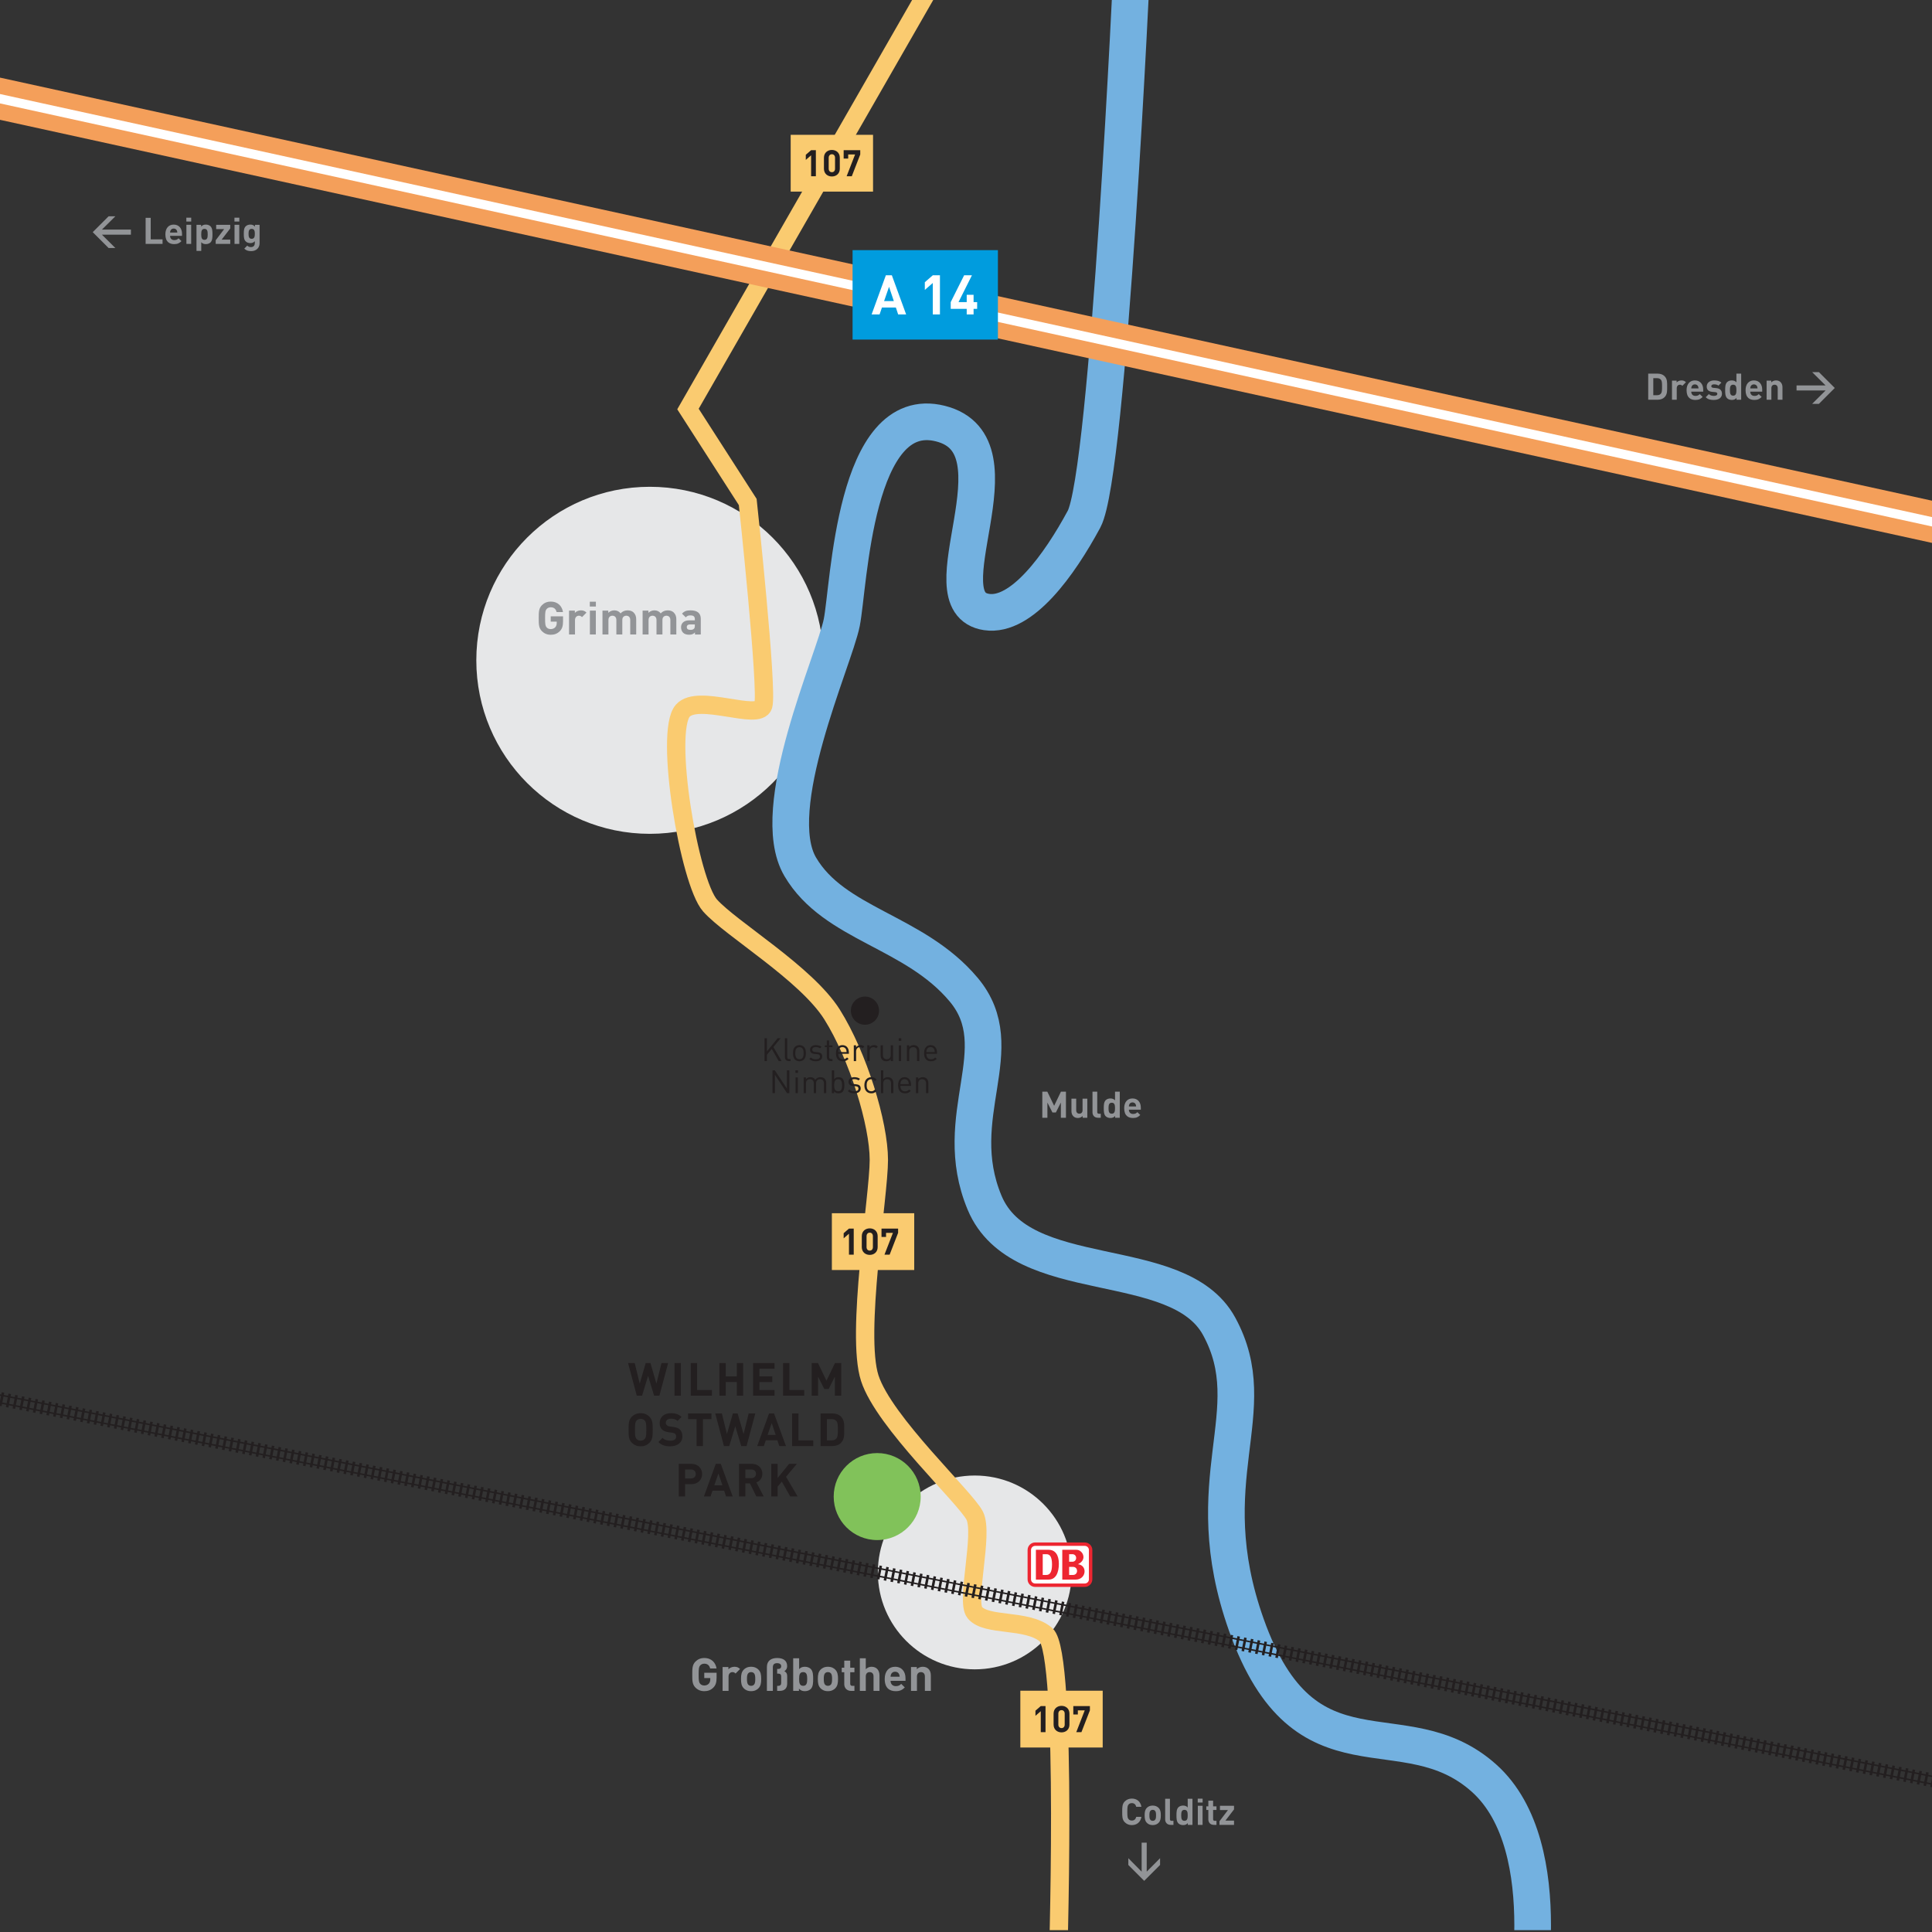 <?xml version="1.0" encoding="utf-8"?>
<!-- Generator: Adobe Illustrator 16.0.0, SVG Export Plug-In . SVG Version: 6.00 Build 0)  -->
<!DOCTYPE svg PUBLIC "-//W3C//DTD SVG 1.1//EN" "http://www.w3.org/Graphics/SVG/1.1/DTD/svg11.dtd">
<svg version="1.1" id="Ebene_1" xmlns="http://www.w3.org/2000/svg" xmlns:xlink="http://www.w3.org/1999/xlink" x="0px" y="0px"
	 width="566.93px" height="566.93px" viewBox="0 0 566.93 566.93" enable-background="new 0 0 566.93 566.93" xml:space="preserve">
<rect x="0" y="0" width="566.93" height="566.93" fill="#333333" stroke="none"/>
<g>
	<defs>
		<rect id="SVGID_1_" y="-0.539" width="566.929" height="566.93"/>
	</defs>
	<clipPath id="SVGID_2_">
		<use xlink:href="#SVGID_1_"  overflow="visible"/>
	</clipPath>
	<path clip-path="url(#SVGID_2_)" fill="#E6E7E8" d="M190.69,244.681c28.121,0,50.918-22.797,50.918-50.918
		c0-28.122-22.797-50.919-50.918-50.919s-50.918,22.797-50.918,50.919C139.772,221.884,162.569,244.681,190.69,244.681"/>
	<path clip-path="url(#SVGID_2_)" fill="#E6E7E8" d="M286.04,489.855c15.705,0,28.437-12.732,28.437-28.438
		c0-15.706-12.731-28.438-28.437-28.438s-28.438,12.731-28.438,28.438C257.603,477.123,270.335,489.855,286.04,489.855"/>
	<path clip-path="url(#SVGID_2_)" fill="none" stroke="#FACB70" stroke-width="5.377" d="M274.961-7.342l-73.08,127.365
		l17.537,27.285c0,0,5.936,55.146,4.562,59.719c-1.373,4.572-19.146-3.572-23.624,1.524c-5.524,6.287,1.905,50.297,8.002,57.155
		c6.097,6.859,28.196,19.883,35.817,32.007s13.717,32.007,13.717,42.676s-6.858,51.059-2.667,64.014
		c4.192,12.957,28.147,35.057,30.814,40.391c2.667,5.335-2.735,25.044,0,28.387c3.429,4.191,15.189,1.74,20.865,6.479
		c6.619,5.524,3.437,100.783,3.437,100.783"/>
	<path clip-path="url(#SVGID_2_)" fill="none" stroke="#73B1E0" stroke-width="10.754" d="M332.221-11.877
		c0,0-6.884,150.794-14.124,164.228c-7.239,13.434-18.29,28.766-28.578,27.241c-18.649-2.762,11.795-48.895-13.557-55.289
		c-25.353-6.394-26.772,47.45-28.959,58.399c-2.187,10.949-22.2,54.587-12.193,71.634s33.498,18.785,47.978,36.072
		c14.479,17.288-4.54,36.956,6.129,62.517c10.67,25.561,56.696,14.094,68.809,36.238c13.717,25.078-7.24,44.678,8.002,87.637
		c17.259,48.648,46.1,23.834,69.729,44.963c22.862,20.443,11.432,71.104,11.432,71.104"/>
	
		<line clip-path="url(#SVGID_2_)" fill="none" stroke="#F49F5A" stroke-width="12.098" x1="-6.08" y1="27.637" x2="568.814" y2="153.527"/>
	
		<line clip-path="url(#SVGID_2_)" fill="none" stroke="#FFFFFF" stroke-width="2.688" x1="-6.08" y1="27.637" x2="568.814" y2="153.527"/>
	<path clip-path="url(#SVGID_2_)" fill="#929497" d="M362.114,535.494v-1.256h-2.517l2.517-3.281v-1.062h-4.13v1.256h2.346
		l-2.484,3.281v1.062H362.114z M356.963,535.494v-1.182h-0.505c-0.334,0-0.484-0.182-0.484-0.504v-2.691h0.989v-1.062h-0.989v-1.656
		h-1.396v1.656h-0.592v1.062h0.592v2.777c0,0.795,0.483,1.6,1.622,1.6H356.963z M352.888,529.893h-1.397v5.602h1.397V529.893z
		 M352.897,527.797h-1.429v1.139h1.429V527.797z M348.522,532.689c0,0.914-0.118,1.613-0.958,1.613
		c-0.839,0-0.947-0.699-0.947-1.613s0.108-1.604,0.947-1.604C348.404,531.086,348.522,531.775,348.522,532.689 M349.92,535.494
		v-7.654h-1.397v2.549c-0.366-0.408-0.796-0.561-1.367-0.561c-0.548,0-1.053,0.195-1.364,0.506c-0.56,0.559-0.569,1.516-0.569,2.355
		c0,0.838,0.01,1.807,0.569,2.365c0.312,0.311,0.826,0.506,1.376,0.506c0.592,0,1.001-0.162,1.388-0.592v0.525H349.92z
		 M344.339,535.494v-1.182h-0.538c-0.355,0-0.495-0.172-0.495-0.504v-5.969h-1.396v6.055c0,0.795,0.482,1.6,1.633,1.6H344.339z
		 M339.231,532.689c0,0.58-0.032,1.076-0.323,1.365c-0.16,0.162-0.376,0.248-0.655,0.248c-0.28,0-0.485-0.086-0.646-0.248
		c-0.29-0.289-0.323-0.785-0.323-1.365c0-0.582,0.033-1.066,0.323-1.357c0.161-0.16,0.366-0.246,0.646-0.246
		c0.279,0,0.495,0.086,0.655,0.246C339.199,531.623,339.231,532.107,339.231,532.689 M340.629,532.689
		c0-1.012-0.129-1.646-0.634-2.172c-0.345-0.367-0.914-0.689-1.742-0.689c-0.829,0-1.389,0.322-1.732,0.689
		c-0.504,0.525-0.633,1.16-0.633,2.172c0,1.021,0.129,1.656,0.633,2.182c0.344,0.365,0.903,0.689,1.732,0.689
		c0.828,0,1.397-0.324,1.742-0.689C340.5,534.346,340.629,533.711,340.629,532.689 M334.939,533.141h-1.516
		c-0.151,0.613-0.538,1.086-1.291,1.086c-0.408,0-0.742-0.15-0.957-0.398c-0.29-0.32-0.376-0.688-0.376-2.162
		c0-1.473,0.086-1.838,0.376-2.162c0.215-0.246,0.549-0.396,0.957-0.396c0.753,0,1.14,0.473,1.291,1.086h1.516
		c-0.269-1.602-1.387-2.418-2.816-2.418c-0.84,0-1.527,0.301-2.065,0.838c-0.772,0.773-0.752,1.73-0.752,3.053
		c0,1.324-0.021,2.281,0.752,3.057c0.538,0.537,1.226,0.838,2.065,0.838C333.542,535.561,334.671,534.742,334.939,533.141"/>
	<path clip-path="url(#SVGID_2_)" fill="#929497" d="M333.387,324.677h-2.129c0.011-0.247,0.043-0.397,0.129-0.603
		c0.15-0.334,0.462-0.582,0.936-0.582s0.784,0.248,0.936,0.582C333.344,324.279,333.376,324.43,333.387,324.677 M334.763,325.633
		v-0.623c0-1.538-0.881-2.678-2.44-2.678c-1.451,0-2.439,1.031-2.439,2.861c0,2.269,1.267,2.871,2.59,2.871
		c1.011,0,1.56-0.312,2.129-0.882l-0.849-0.829c-0.355,0.356-0.656,0.528-1.27,0.528c-0.784,0-1.226-0.528-1.226-1.249H334.763z
		 M327.193,325.193c0,0.914-0.117,1.613-0.957,1.613s-0.946-0.699-0.946-1.613s0.106-1.604,0.946-1.604
		S327.193,324.279,327.193,325.193 M328.591,327.998v-7.654h-1.397v2.548c-0.365-0.407-0.796-0.56-1.365-0.56
		c-0.55,0-1.055,0.195-1.366,0.506c-0.559,0.559-0.569,1.516-0.569,2.355c0,0.838,0.011,1.807,0.569,2.365
		c0.312,0.311,0.828,0.506,1.376,0.506c0.592,0,1.001-0.162,1.389-0.592v0.525H328.591z M323.01,327.998v-1.182h-0.538
		c-0.354,0-0.494-0.172-0.494-0.505v-5.968h-1.396v6.055c0,0.795,0.482,1.6,1.633,1.6H323.01z M319.062,327.998v-5.6h-1.396v3.387
		c0,0.764-0.495,1.021-0.938,1.021c-0.44,0-0.925-0.258-0.925-1.021v-3.387h-1.396v3.579c0,0.614,0.117,1.14,0.569,1.591
		c0.312,0.312,0.763,0.496,1.322,0.496c0.516,0,1.033-0.195,1.399-0.582v0.516H319.062z M312.794,327.998v-7.654h-1.472l-1.99,4.139
		l-2.001-4.139h-1.473v7.654h1.494v-4.461l1.474,2.904h1.012l1.463-2.904v4.461H312.794z"/>
	<path clip-path="url(#SVGID_2_)" fill="#231F20" d="M272.42,320.776v-2.964c0-0.536-0.15-0.969-0.479-1.289
		c-0.282-0.281-0.688-0.432-1.186-0.432c-0.519,0-0.971,0.188-1.3,0.563v-0.507h-0.677v4.628h0.677v-2.851
		c0-0.81,0.451-1.234,1.148-1.234s1.139,0.414,1.139,1.234v2.851H272.42z M266.661,318.133h-2.445
		c0.018-0.377,0.036-0.518,0.141-0.771c0.178-0.424,0.592-0.697,1.082-0.697c0.489,0,0.903,0.273,1.082,0.697
		C266.623,317.615,266.643,317.756,266.661,318.133 M267.338,318.641v-0.311c0-1.374-0.704-2.238-1.899-2.238
		c-1.176,0-1.9,0.873-1.9,2.37c0,1.638,0.8,2.37,2.022,2.37c0.79,0,1.223-0.244,1.693-0.714l-0.461-0.403
		c-0.366,0.366-0.678,0.526-1.214,0.526c-0.885,0-1.363-0.584-1.363-1.601H267.338z M262.145,320.776v-2.974
		c0-1.045-0.619-1.711-1.664-1.711c-0.518,0-0.961,0.178-1.299,0.563v-2.577h-0.678v6.698h0.678v-2.86
		c0-0.8,0.461-1.225,1.156-1.225c0.697,0,1.131,0.414,1.131,1.225v2.86H262.145z M257.215,320.146l-0.462-0.442
		c-0.348,0.386-0.62,0.526-1.062,0.526c-0.452,0-0.828-0.178-1.073-0.526c-0.216-0.301-0.301-0.659-0.301-1.242
		c0-0.584,0.085-0.94,0.301-1.243c0.245-0.348,0.621-0.527,1.073-0.527c0.442,0,0.715,0.133,1.062,0.519l0.462-0.433
		c-0.48-0.518-0.885-0.686-1.524-0.686c-1.167,0-2.05,0.789-2.05,2.37s0.883,2.37,2.05,2.37
		C256.33,320.832,256.734,320.663,257.215,320.146 M252.566,319.422c0-0.865-0.554-1.176-1.364-1.25l-0.743-0.066
		c-0.584-0.047-0.81-0.283-0.81-0.678c0-0.472,0.358-0.764,1.036-0.764c0.479,0,0.903,0.113,1.232,0.367l0.441-0.441
		c-0.413-0.339-1.006-0.498-1.665-0.498c-0.989,0-1.703,0.506-1.703,1.354c0,0.762,0.479,1.166,1.383,1.241l0.763,0.065
		c0.537,0.048,0.771,0.273,0.771,0.679c0,0.545-0.47,0.818-1.232,0.818c-0.574,0-1.073-0.15-1.439-0.537l-0.452,0.452
		c0.508,0.489,1.119,0.667,1.901,0.667C251.806,320.832,252.566,320.316,252.566,319.422 M247.101,318.462
		c0,0.903-0.15,1.769-1.158,1.769c-1.007,0-1.167-0.865-1.167-1.769s0.16-1.771,1.167-1.771
		C246.95,316.691,247.101,317.559,247.101,318.462 M247.776,318.462c0-0.725-0.093-1.497-0.562-1.967
		c-0.245-0.244-0.659-0.403-1.131-0.403c-0.508,0-0.932,0.112-1.308,0.592v-2.605H244.1v6.698h0.676v-0.554
		c0.376,0.487,0.8,0.609,1.308,0.609c0.472,0,0.886-0.158,1.131-0.402C247.684,319.958,247.776,319.188,247.776,318.462
		 M242.451,320.776v-2.964c0-0.536-0.169-0.969-0.498-1.289c-0.281-0.272-0.695-0.432-1.194-0.432c-0.65,0-1.168,0.262-1.525,0.771
		c-0.282-0.509-0.78-0.771-1.42-0.771c-0.519,0-0.98,0.188-1.31,0.563v-0.507h-0.676v4.628h0.676v-2.851
		c0-0.81,0.462-1.234,1.158-1.234c0.697,0,1.14,0.414,1.14,1.234v2.851h0.676v-2.927c0-0.733,0.479-1.158,1.158-1.158
		c0.696,0,1.139,0.414,1.139,1.234v2.851H242.451z M234.123,316.154h-0.676v4.622h0.676V316.154z M234.172,314.078h-0.762v0.762
		h0.762V314.078z M231.631,320.776v-6.698h-0.715v5.354l-3.558-5.354h-0.676v6.698h0.714v-5.373l3.558,5.373H231.631z"/>
	<path clip-path="url(#SVGID_2_)" fill="#231F20" d="M274.288,308.724h-2.447c0.02-0.377,0.038-0.519,0.142-0.772
		c0.179-0.424,0.593-0.697,1.082-0.697s0.903,0.273,1.082,0.697C274.25,308.205,274.27,308.347,274.288,308.724 M274.965,309.23
		v-0.311c0-1.373-0.706-2.238-1.9-2.238c-1.177,0-1.899,0.874-1.899,2.371c0,1.638,0.798,2.37,2.022,2.37
		c0.79,0,1.223-0.244,1.692-0.714l-0.461-0.404c-0.367,0.367-0.677,0.527-1.213,0.527c-0.885,0-1.365-0.584-1.365-1.602H274.965z
		 M269.771,311.367v-2.965c0-0.535-0.15-0.969-0.479-1.289c-0.282-0.281-0.687-0.432-1.186-0.432c-0.519,0-0.97,0.188-1.3,0.564
		v-0.508h-0.676v4.629h0.676v-2.852c0-0.809,0.452-1.232,1.149-1.232c0.696,0,1.139,0.414,1.139,1.232v2.852H269.771z
		 M264.427,306.744h-0.676v4.623h0.676V306.744z M264.474,304.668h-0.761v0.762h0.761V304.668z M262.055,311.367v-4.629h-0.676
		v2.851c0,0.81-0.461,1.233-1.158,1.233c-0.695,0-1.13-0.414-1.13-1.233v-2.851h-0.676v2.955c0,0.535,0.141,0.979,0.47,1.297
		c0.282,0.282,0.696,0.433,1.195,0.433c0.518,0,0.979-0.197,1.309-0.572v0.517H262.055z M257.586,307.113
		c-0.329-0.328-0.668-0.432-1.109-0.432c-0.537,0-1.046,0.234-1.3,0.62v-0.563h-0.676v4.629h0.676v-2.842
		c0-0.705,0.434-1.242,1.111-1.242c0.357,0,0.545,0.084,0.799,0.338L257.586,307.113z M253.625,307.113
		c-0.33-0.328-0.668-0.432-1.111-0.432c-0.535,0-1.044,0.234-1.298,0.62v-0.563h-0.676v4.629h0.676v-2.842
		c0-0.705,0.434-1.242,1.11-1.242c0.357,0,0.546,0.084,0.8,0.338L253.625,307.113z M248.421,308.724h-2.446
		c0.02-0.377,0.038-0.519,0.142-0.772c0.179-0.424,0.593-0.697,1.082-0.697s0.903,0.273,1.082,0.697
		C248.384,308.205,248.403,308.347,248.421,308.724 M249.099,309.23v-0.311c0-1.373-0.705-2.238-1.9-2.238
		c-1.176,0-1.899,0.874-1.899,2.371c0,1.638,0.798,2.37,2.021,2.37c0.791,0,1.224-0.244,1.693-0.714l-0.461-0.404
		c-0.366,0.367-0.677,0.527-1.214,0.527c-0.884,0-1.364-0.584-1.364-1.602H249.099z M244.281,311.367v-0.582h-0.357
		c-0.433,0-0.631-0.254-0.631-0.679v-2.823h0.988v-0.517h-0.988v-1.448h-0.676v1.448h-0.583v0.517h0.583v2.842
		c0,0.688,0.394,1.242,1.184,1.242H244.281z M241.271,310.013c0-0.866-0.555-1.177-1.363-1.251l-0.744-0.066
		c-0.584-0.047-0.81-0.283-0.81-0.678c0-0.471,0.357-0.764,1.035-0.764c0.48,0,0.904,0.113,1.233,0.367l0.442-0.441
		c-0.414-0.338-1.008-0.498-1.666-0.498c-0.988,0-1.702,0.507-1.702,1.355c0,0.762,0.479,1.166,1.382,1.24l0.763,0.066
		c0.537,0.047,0.772,0.273,0.772,0.678c0,0.547-0.471,0.819-1.233,0.819c-0.575,0-1.074-0.15-1.439-0.537l-0.451,0.452
		c0.507,0.488,1.119,0.667,1.899,0.667C240.509,311.423,241.271,310.906,241.271,310.013 M235.805,309.053
		c0,0.518-0.028,1.092-0.366,1.432c-0.218,0.215-0.519,0.338-0.849,0.338c-0.329,0-0.621-0.123-0.838-0.338
		c-0.339-0.34-0.376-0.914-0.376-1.432s0.037-1.092,0.376-1.432c0.217-0.215,0.509-0.338,0.838-0.338
		c0.33,0,0.631,0.123,0.849,0.338C235.776,307.961,235.805,308.535,235.805,309.053 M236.481,309.053
		c0-0.717-0.095-1.365-0.564-1.846c-0.319-0.318-0.762-0.525-1.327-0.525c-0.564,0-1.007,0.207-1.327,0.525
		c-0.47,0.48-0.562,1.129-0.562,1.846c0,0.715,0.093,1.365,0.562,1.845c0.32,0.319,0.763,0.525,1.327,0.525
		c0.565,0,1.008-0.206,1.327-0.525C236.387,310.418,236.481,309.768,236.481,309.053 M231.983,311.367v-0.582h-0.367
		c-0.47,0-0.621-0.227-0.621-0.679v-5.438h-0.676v5.467c0,0.706,0.366,1.232,1.175,1.232H231.983z M229.358,311.367l-2.409-4.111
		l2.107-2.588h-0.875l-3.124,3.849v-3.849h-0.714v6.699h0.714v-1.873l1.411-1.693l2.042,3.566H229.358z"/>
	<path clip-path="url(#SVGID_2_)" fill="#929497" d="M203.894,183.605c0,0.431-0.066,0.714-0.256,0.889
		c-0.309,0.296-0.618,0.336-1.103,0.336c-0.687,0-1.009-0.323-1.009-0.807c0-0.498,0.35-0.794,0.981-0.794h1.386V183.605z
		 M205.64,186.187v-4.61c0-1.64-1.021-2.472-2.984-2.472c-1.17,0-1.841,0.214-2.525,0.966l1.115,1.089
		c0.361-0.417,0.672-0.578,1.344-0.578c0.928,0,1.305,0.336,1.305,1.103v0.35h-1.655c-1.626,0-2.391,0.913-2.391,2.029
		c0,0.619,0.201,1.183,0.577,1.573c0.417,0.416,0.994,0.617,1.788,0.617c0.807,0,1.251-0.201,1.721-0.671v0.604H205.64z
		 M198.462,186.187v-4.476c0-0.766-0.202-1.425-0.767-1.989c-0.389-0.389-1.02-0.617-1.72-0.617c-0.874,0-1.506,0.268-2.097,0.886
		c-0.444-0.604-1.075-0.886-1.855-0.886c-0.645,0-1.291,0.255-1.748,0.725v-0.646h-1.706v7.002h1.746v-4.234
		c0-0.955,0.619-1.277,1.17-1.277c0.553,0,1.157,0.322,1.157,1.277v4.234h1.746v-4.274c0-0.915,0.632-1.237,1.17-1.237
		c0.552,0,1.157,0.322,1.157,1.277v4.234H198.462z M186.687,186.187v-4.476c0-0.766-0.202-1.425-0.766-1.989
		c-0.39-0.389-1.021-0.617-1.72-0.617c-0.874,0-1.508,0.268-2.099,0.886c-0.442-0.604-1.074-0.886-1.854-0.886
		c-0.646,0-1.291,0.255-1.749,0.725v-0.646h-1.705v7.002h1.746v-4.234c0-0.955,0.619-1.277,1.17-1.277
		c0.552,0,1.157,0.322,1.157,1.277v4.234h1.745v-4.274c0-0.915,0.633-1.237,1.17-1.237c0.553,0,1.157,0.322,1.157,1.277v4.234
		H186.687z M174.844,179.183h-1.746v7.003h1.746V179.183z M174.857,176.563h-1.786v1.423h1.786V176.563z M172.102,179.762
		c-0.483-0.484-0.968-0.658-1.653-0.658c-0.753,0-1.425,0.349-1.761,0.752v-0.672h-1.705v7.002h1.745v-4.221
		c0-0.887,0.592-1.29,1.129-1.29c0.431,0,0.659,0.148,0.928,0.416L172.102,179.762z M165.22,182.261v-1.396h-3.615v1.557h1.762
		v0.363c0,0.498-0.121,0.929-0.431,1.278c-0.309,0.337-0.766,0.538-1.331,0.538c-0.511,0-0.928-0.188-1.197-0.497
		c-0.363-0.404-0.457-0.861-0.457-2.702c0-1.842,0.094-2.286,0.457-2.69c0.269-0.309,0.686-0.511,1.197-0.511
		c0.955,0,1.506,0.498,1.721,1.399h1.881c-0.256-1.614-1.384-3.064-3.602-3.064c-1.076,0-1.909,0.376-2.581,1.048
		c-0.967,0.967-0.94,2.164-0.94,3.818c0,1.652-0.027,2.85,0.94,3.817c0.672,0.672,1.532,1.048,2.581,1.048
		c1.022,0,1.936-0.296,2.702-1.088C164.978,184.48,165.22,183.646,165.22,182.261"/>
	<path clip-path="url(#SVGID_2_)" fill="#929497" d="M273.146,496.18v-4.477c0-0.766-0.148-1.425-0.712-1.988
		c-0.39-0.39-0.953-0.617-1.653-0.617c-0.645,0-1.291,0.24-1.748,0.725v-0.645h-1.706v7.002h1.746v-4.234
		c0-0.955,0.619-1.277,1.17-1.277c0.552,0,1.157,0.322,1.157,1.277v4.234H273.146z M263.992,492.027h-2.662
		c0.015-0.311,0.055-0.498,0.162-0.754c0.188-0.418,0.578-0.727,1.169-0.727c0.592,0,0.981,0.309,1.17,0.727
		C263.938,491.529,263.979,491.717,263.992,492.027 M265.712,493.223v-0.779c0-1.924-1.102-3.346-3.051-3.346
		c-1.813,0-3.05,1.289-3.05,3.574c0,2.836,1.585,3.588,3.238,3.588c1.264,0,1.949-0.39,2.662-1.101l-1.062-1.036
		c-0.443,0.443-0.82,0.66-1.586,0.66c-0.981,0-1.533-0.66-1.533-1.561H265.712z M258.078,496.18v-4.531
		c0-1.477-0.806-2.551-2.338-2.551c-0.619,0-1.211,0.24-1.682,0.725v-3.212h-1.745v9.569h1.745v-4.274
		c0-0.915,0.579-1.237,1.13-1.237c0.552,0,1.144,0.309,1.144,1.237v4.274H258.078z M250.726,496.18v-1.478h-0.632
		c-0.417,0-0.605-0.229-0.605-0.632v-3.362h1.237v-1.329h-1.237v-2.07h-1.746v2.07h-0.739v1.329h0.739v3.47
		c0,0.994,0.605,2.002,2.029,2.002H250.726z M244.167,492.672c0,0.727-0.041,1.344-0.403,1.707c-0.201,0.202-0.471,0.311-0.82,0.311
		s-0.606-0.108-0.807-0.311c-0.363-0.363-0.404-0.98-0.404-1.707s0.041-1.332,0.404-1.695c0.2-0.201,0.457-0.309,0.807-0.309
		s0.619,0.107,0.82,0.309C244.126,491.34,244.167,491.945,244.167,492.672 M245.913,492.672c0-1.265-0.162-2.058-0.793-2.716
		c-0.429-0.457-1.141-0.858-2.177-0.858s-1.735,0.401-2.164,0.858c-0.631,0.658-0.793,1.451-0.793,2.716
		c0,1.277,0.162,2.07,0.793,2.729c0.429,0.457,1.128,0.859,2.164,0.859s1.748-0.402,2.177-0.859
		C245.751,494.742,245.913,493.949,245.913,492.672 M236.868,492.672c0,1.143-0.135,2.018-1.184,2.018s-1.185-0.875-1.185-2.018
		c0-1.144,0.136-2.004,1.185-2.004S236.868,491.528,236.868,492.672 M238.614,492.672c0-1.05-0.014-2.246-0.712-2.943
		c-0.39-0.391-1.021-0.631-1.707-0.631c-0.713,0-1.237,0.188-1.695,0.697v-3.185h-1.744v9.569h1.691v-0.658
		c0.484,0.537,1.008,0.738,1.748,0.738c0.687,0,1.317-0.242,1.707-0.632C238.601,494.93,238.614,493.721,238.614,492.672
		 M230.992,494.016v-2.151c0-0.847-0.336-1.209-0.833-1.464c0.417-0.256,0.82-0.699,0.82-1.52c0-1.627-1.222-2.352-2.916-2.352
		c-1.735,0-3.024,0.779-3.024,2.648v7.002h1.746v-6.869c0-0.793,0.31-1.265,1.251-1.265c0.417,0,0.74,0.095,0.941,0.283
		c0.162,0.147,0.256,0.362,0.256,0.606c0,0.564-0.377,0.807-0.807,0.807h-0.377v1.369h0.377c0.255,0,0.471,0.08,0.604,0.215
		c0.135,0.135,0.202,0.322,0.202,0.605v1.937c0,0.283-0.081,0.498-0.229,0.632c-0.147,0.135-0.336,0.202-0.604,0.202h-0.35v1.478
		h0.699c0.779,0,1.316-0.188,1.692-0.564C230.818,495.252,230.992,494.702,230.992,494.016 M221.625,492.672
		c0,0.727-0.041,1.344-0.403,1.707c-0.202,0.202-0.472,0.311-0.82,0.311c-0.35,0-0.606-0.108-0.807-0.311
		c-0.364-0.363-0.404-0.98-0.404-1.707s0.04-1.332,0.404-1.695c0.2-0.201,0.457-0.309,0.807-0.309c0.349,0,0.618,0.107,0.82,0.309
		C221.584,491.34,221.625,491.945,221.625,492.672 M223.37,492.672c0-1.265-0.161-2.058-0.792-2.716
		c-0.43-0.457-1.142-0.858-2.177-0.858c-1.036,0-1.735,0.401-2.165,0.858c-0.631,0.658-0.792,1.451-0.792,2.716
		c0,1.277,0.161,2.07,0.792,2.729c0.43,0.457,1.129,0.859,2.165,0.859c1.035,0,1.747-0.402,2.177-0.859
		C223.209,494.742,223.37,493.949,223.37,492.672 M217.16,489.756c-0.483-0.484-0.968-0.658-1.652-0.658
		c-0.754,0-1.426,0.349-1.762,0.752v-0.672h-1.705v7.002h1.745v-4.221c0-0.888,0.592-1.291,1.129-1.291
		c0.432,0,0.659,0.148,0.929,0.416L217.16,489.756z M210.278,492.254v-1.396h-3.615v1.558h1.763v0.363
		c0,0.498-0.121,0.929-0.432,1.278c-0.309,0.336-0.766,0.537-1.331,0.537c-0.511,0-0.928-0.188-1.196-0.496
		c-0.363-0.404-0.457-0.861-0.457-2.703s0.094-2.285,0.457-2.689c0.269-0.309,0.686-0.511,1.196-0.511
		c0.955,0,1.506,0.497,1.722,1.399h1.881c-0.256-1.615-1.384-3.064-3.603-3.064c-1.076,0-1.909,0.376-2.581,1.048
		c-0.967,0.967-0.939,2.164-0.939,3.817c0,1.652-0.027,2.851,0.939,3.817c0.672,0.673,1.532,1.048,2.581,1.048
		c1.022,0,1.937-0.295,2.702-1.088C210.036,494.473,210.278,493.639,210.278,492.254"/>
	<path clip-path="url(#SVGID_2_)" fill="#231F20" d="M234.059,439.119l-3.399-5.766l3.172-3.804h-2.272l-3.374,4.166v-4.166h-1.867
		v9.569h1.867v-2.877l1.237-1.479l2.46,4.355H234.059z M221.842,432.479c0,0.74-0.538,1.266-1.358,1.266h-1.762v-2.529h1.762
		C221.304,431.215,221.842,431.738,221.842,432.479 M224.099,439.119l-2.136-4.127c0.927-0.336,1.746-1.168,1.746-2.514
		c0-1.6-1.155-2.929-3.104-2.929h-3.75v9.569h1.867v-3.818h1.345l1.869,3.818H224.099z M211.989,435.854h-2.381l1.21-3.481
		L211.989,435.854z M215,439.119l-3.495-9.569h-1.465l-3.482,9.569h1.949l0.578-1.694h3.4l0.565,1.694H215z M204.166,432.533
		c0,0.779-0.538,1.305-1.385,1.305h-1.748v-2.623h1.748C203.628,431.215,204.166,431.753,204.166,432.533 M206.033,432.533
		c0-1.627-1.183-2.983-3.158-2.983h-3.709v9.569h1.867v-3.604h1.842C204.851,435.516,206.033,434.16,206.033,432.533"/>
	<path clip-path="url(#SVGID_2_)" fill="#231F20" d="M245.864,419.508c0,1.452-0.055,2.139-0.404,2.568
		c-0.323,0.39-0.753,0.591-1.399,0.591h-1.411v-6.238h1.411c0.646,0,1.076,0.201,1.399,0.591
		C245.81,417.449,245.864,418.055,245.864,419.508 M247.73,419.508c0-1.439,0.107-2.757-0.967-3.831
		c-0.632-0.632-1.531-0.914-2.527-0.914h-3.453v9.57h3.453c0.996,0,1.896-0.282,2.527-0.914
		C247.838,422.345,247.73,420.945,247.73,419.508 M238.643,424.333v-1.666h-4.341v-7.904h-1.867v9.57H238.643z M227.622,421.068
		h-2.38l1.21-3.483L227.622,421.068z M230.633,424.333l-3.495-9.57h-1.465l-3.481,9.57h1.948l0.578-1.694h3.401l0.564,1.694H230.633
		z M221.64,414.763h-1.948l-1.493,6.035l-1.747-6.035h-1.398l-1.747,6.035l-1.479-6.035h-1.949l2.554,9.57h1.56l1.761-5.808
		l1.761,5.808h1.56L221.64,414.763z M208.775,416.429v-1.666h-6.868v1.666h2.501v7.904h1.866v-7.904H208.775z M200.239,421.511
		c0-0.847-0.229-1.546-0.739-2.03c-0.403-0.377-0.953-0.619-1.827-0.74l-1.13-0.16c-0.39-0.055-0.7-0.202-0.888-0.377
		c-0.202-0.188-0.282-0.443-0.282-0.686c0-0.658,0.484-1.21,1.479-1.21c0.633,0,1.358,0.08,1.964,0.658l1.182-1.169
		c-0.819-0.792-1.773-1.114-3.091-1.114c-2.071,0-3.333,1.195-3.333,2.902c0,0.808,0.228,1.425,0.685,1.882
		c0.43,0.417,1.034,0.673,1.854,0.794l1.156,0.161c0.444,0.066,0.659,0.161,0.848,0.336c0.202,0.188,0.296,0.471,0.296,0.807
		c0,0.767-0.592,1.184-1.694,1.184c-0.888,0-1.708-0.202-2.312-0.807l-1.209,1.209c0.939,0.953,2.041,1.262,3.494,1.262
		C198.694,424.412,200.239,423.365,200.239,421.511 M189.661,419.548c0,1.842-0.107,2.286-0.47,2.688
		c-0.27,0.31-0.687,0.512-1.197,0.512c-0.512,0-0.942-0.202-1.211-0.512c-0.363-0.402-0.457-0.847-0.457-2.688
		s0.094-2.286,0.457-2.688c0.269-0.31,0.699-0.512,1.211-0.512c0.511,0,0.928,0.202,1.197,0.512
		C189.554,417.262,189.661,417.706,189.661,419.548 M191.528,419.548c0-1.653,0.013-2.851-0.954-3.817
		c-0.671-0.672-1.491-1.048-2.58-1.048c-1.09,0-1.923,0.376-2.595,1.048c-0.968,0.967-0.94,2.164-0.94,3.817
		s-0.027,2.851,0.94,3.817c0.672,0.672,1.505,1.047,2.595,1.047c1.089,0,1.909-0.375,2.58-1.047
		C191.541,422.398,191.528,421.201,191.528,419.548"/>
</g>
<path fill="#231F20" d="M246.855,409.546v-9.569h-1.839l-2.488,5.174l-2.501-5.174h-1.84v9.569h1.867v-5.578l1.842,3.63h1.265
	l1.828-3.63v5.578H246.855z M235.995,409.546v-1.665h-4.343v-7.904h-1.865v9.569H235.995z M227.285,409.546v-1.665h-4.437v-2.326
	h3.777v-1.666h-3.777v-2.246h4.437v-1.666h-6.304v9.569H227.285z M218.077,409.546v-9.569h-1.867v3.912h-3.241v-3.912h-1.867v9.569
	h1.867v-4.006h3.241v4.006H218.077z M208.91,409.546v-1.665h-4.343v-7.904h-1.866v9.569H208.91z M199.796,399.977h-1.867v9.569
	h1.867V399.977z M196.06,399.977h-1.949l-1.491,6.035l-1.748-6.035h-1.398l-1.747,6.035l-1.479-6.035h-1.949l2.554,9.569h1.56
	l1.761-5.806l1.761,5.806h1.561L196.06,399.977z"/>
<g>
	<defs>
		<rect id="SVGID_3_" y="-0.539" width="566.929" height="566.93"/>
	</defs>
	<clipPath id="SVGID_4_">
		<use xlink:href="#SVGID_3_"  overflow="visible"/>
	</clipPath>
	<path clip-path="url(#SVGID_4_)" fill="none" stroke="#231F20" stroke-width="0.754" d="M569.551,520.854l-0.78,3.957
		 M567.569,520.461l-0.78,3.957 M565.588,520.07l-0.781,3.957 M563.607,519.68l-0.781,3.955 M561.625,519.289l-0.78,3.955
		 M559.645,518.898l-0.781,3.955 M557.663,518.506l-0.781,3.957 M555.681,518.115l-0.78,3.957 M553.7,517.725l-0.781,3.957
		 M551.718,517.334l-0.78,3.955 M549.737,516.943l-0.781,3.955 M547.755,516.551l-0.78,3.957 M545.774,516.16l-0.781,3.957
		 M543.793,515.77l-0.781,3.957 M541.812,515.377l-0.781,3.957 M539.83,514.986l-0.781,3.957 M537.848,514.596l-0.779,3.957
		 M535.867,514.205l-0.781,3.957 M533.886,513.814l-0.78,3.955 M531.904,513.422l-0.781,3.957 M529.923,513.031l-0.78,3.957
		 M527.941,512.641l-0.781,3.957 M525.96,512.25l-0.781,3.955 M523.979,511.859l-0.781,3.955 M521.997,511.467l-0.781,3.957
		 M520.016,511.076l-0.78,3.957 M518.034,510.686l-0.781,3.957 M516.053,510.295l-0.78,3.955 M514.071,509.902l-0.78,3.957
		 M512.09,509.512l-0.781,3.957 M510.109,509.121l-0.781,3.957 M508.127,508.729l-0.781,3.958 M506.146,508.339l-0.781,3.956
		 M504.164,507.947l-0.78,3.957 M502.184,507.557l-0.781,3.957 M500.202,507.166l-0.781,3.955 M498.22,506.775l-0.78,3.955
		 M496.239,506.384l-0.781,3.956 M494.257,505.992l-0.78,3.957 M492.276,505.602l-0.781,3.956 M490.294,505.211l-0.78,3.955
		 M488.313,504.82l-0.781,3.955 M486.332,504.429l-0.781,3.956 M484.35,504.037l-0.78,3.957 M482.369,503.646l-0.781,3.957
		 M480.387,503.255l-0.779,3.957 M478.406,502.863l-0.781,3.957 M476.425,502.473l-0.78,3.957 M474.443,502.082l-0.781,3.955
		 M472.462,501.691l-0.781,3.955 M470.48,501.3l-0.78,3.956 M468.499,500.908l-0.781,3.957 M466.519,500.518l-0.781,3.956
		 M464.536,500.127l-0.781,3.955 M462.555,499.736l-0.78,3.955 M460.573,499.345l-0.781,3.956 M458.592,498.953l-0.78,3.957
		 M456.61,498.562l-0.78,3.956 M454.629,498.171l-0.781,3.957 M452.648,497.779l-0.781,3.957 M450.666,497.389l-0.781,3.957
		 M448.686,496.998l-0.781,3.957 M446.703,496.607l-0.78,3.957 M444.722,496.216l-0.78,3.956 M442.741,495.824l-0.781,3.957
		 M440.759,495.434l-0.78,3.956 M438.778,495.043l-0.781,3.955 M436.796,494.652l-0.78,3.955 M434.815,494.261l-0.781,3.956
		 M432.834,493.869l-0.781,3.957 M430.853,493.479l-0.781,3.956 M428.871,493.088l-0.781,3.956 M426.889,492.697l-0.78,3.955
		 M424.908,492.305l-0.781,3.957 M422.926,491.914l-0.779,3.957 M420.945,491.523l-0.781,3.956 M418.964,491.132l-0.78,3.957
		 M416.982,490.74l-0.781,3.957 M415.001,490.35l-0.781,3.956 M413.02,489.959l-0.78,3.955 M411.038,489.568l-0.781,3.955
		 M409.057,489.177l-0.78,3.956 M407.075,488.785l-0.781,3.957 M405.094,488.395l-0.78,3.956 M403.112,488.004l-0.78,3.956
		 M401.131,487.613l-0.781,3.955 M399.15,487.222l-0.781,3.956 M397.168,486.83l-0.781,3.957 M395.188,486.439l-0.781,3.956
		 M393.205,486.048l-0.781,3.957 M391.224,485.656l-0.78,3.957 M389.242,485.266l-0.78,3.957 M387.261,484.875l-0.78,3.957
		 M385.28,484.484l-0.781,3.955 M383.298,484.093l-0.78,3.956 M381.317,483.701l-0.781,3.957 M379.335,483.311l-0.78,3.956
		 M377.354,482.92l-0.781,3.955 M375.373,482.529l-0.781,3.955 M373.391,482.138l-0.78,3.956 M371.41,481.746l-0.781,3.957
		 M369.428,481.355l-0.779,3.956 M367.447,480.965l-0.781,3.956 M365.466,480.572l-0.78,3.957 M363.484,480.182l-0.781,3.957
		 M361.503,479.791l-0.781,3.957 M359.521,479.4l-0.781,3.957 M357.54,479.009l-0.781,3.957 M355.559,478.617l-0.78,3.957
		 M353.577,478.227l-0.781,3.956 M351.596,477.836l-0.78,3.955 M349.614,477.445l-0.781,3.955 M347.633,477.054l-0.78,3.956
		 M345.651,476.662l-0.78,3.957 M343.67,476.271l-0.781,3.956 M341.689,475.881l-0.781,3.956 M339.707,475.49l-0.781,3.955
		 M337.727,475.099l-0.781,3.956 M335.744,474.707l-0.78,3.957 M333.763,474.316l-0.78,3.957 M331.782,473.925l-0.781,3.957
		 M329.8,473.533l-0.78,3.957 M327.819,473.143l-0.781,3.956 M325.837,472.752l-0.781,3.955 M323.856,472.361l-0.781,3.955
		 M321.875,471.97l-0.781,3.956 M319.894,471.578l-0.781,3.957 M317.912,471.188l-0.781,3.956 M315.93,470.797l-0.78,3.956
		 M313.949,470.406l-0.781,3.955 M311.967,470.015l-0.779,3.956 M309.986,469.623l-0.781,3.957 M308.005,469.232l-0.781,3.957
		 M306.023,468.841l-0.781,3.957 M304.042,468.449l-0.781,3.957 M302.061,468.059l-0.78,3.957 M300.079,467.668l-0.781,3.957
		 M298.098,467.277l-0.78,3.955 M296.116,466.886l-0.781,3.956 M294.135,466.494l-0.78,3.957 M292.153,466.104l-0.781,3.956
		 M290.172,465.713l-0.781,3.956 M288.19,465.322l-0.78,3.955 M286.209,464.931l-0.781,3.956 M284.229,464.539l-0.781,3.957
		 M282.246,464.148l-0.781,3.957 M280.265,463.758l-0.78,3.956 M278.283,463.367l-0.78,3.955 M276.302,462.975l-0.78,3.957
		 M274.321,462.584l-0.781,3.957 M272.339,462.193l-0.78,3.957 M270.358,461.802l-0.781,3.957 M268.376,461.41l-0.78,3.957
		 M266.396,461.02l-0.781,3.956 M264.414,460.629l-0.781,3.956 M262.432,460.238l-0.78,3.955 M260.451,459.847l-0.781,3.956
		 M258.469,459.455l-0.78,3.957 M256.488,459.064l-0.781,3.956 M254.506,458.674l-0.779,3.956 M252.525,458.283l-0.781,3.955
		 M250.544,457.892l-0.781,3.956 M248.562,457.5l-0.781,3.957 M246.581,457.109l-0.781,3.957 M244.599,456.718l-0.779,3.957
		 M242.618,456.326l-0.781,3.957 M240.637,455.936l-0.78,3.957 M238.655,455.545l-0.781,3.955 M236.674,455.154l-0.78,3.955
		 M234.692,454.763l-0.78,3.956 M232.711,454.371l-0.781,3.957 M230.73,453.98l-0.781,3.956 M228.748,453.59l-0.781,3.956
		 M226.768,453.199l-0.781,3.955 M224.785,452.808l-0.781,3.956 M222.804,452.416l-0.78,3.957 M220.823,452.025l-0.781,3.957
		 M218.841,451.635l-0.78,3.956 M216.86,451.242l-0.781,3.957 M214.878,450.852l-0.781,3.957 M212.897,450.461l-0.781,3.957
		 M210.915,450.07l-0.78,3.957 M208.935,449.679l-0.781,3.956 M206.953,449.287l-0.781,3.957 M204.971,448.896l-0.78,3.956
		 M202.99,448.506l-0.781,3.956 M201.008,448.115l-0.779,3.955 M199.027,447.724l-0.781,3.956 M197.046,447.332l-0.781,3.957
		 M195.064,446.941l-0.781,3.957 M193.083,446.551l-0.781,3.956 M191.102,446.16l-0.781,3.955 M189.12,445.769l-0.781,3.956
		 M187.139,445.377l-0.78,3.957 M185.157,444.986l-0.781,3.957 M183.176,444.595l-0.78,3.957 M181.194,444.203l-0.781,3.957
		 M179.213,443.812l-0.781,3.956 M177.231,443.422l-0.78,3.956 M175.25,443.031l-0.781,3.955 M173.27,442.64l-0.781,3.956
		 M171.287,442.248l-0.781,3.957 M169.306,441.857l-0.781,3.957 M167.324,441.467l-0.78,3.956 M165.343,441.076l-0.781,3.955
		 M163.362,440.685l-0.781,3.956 M161.38,440.294l-0.781,3.956 M159.399,439.902l-0.781,3.957 M157.417,439.511l-0.78,3.957
		 M155.436,439.119l-0.781,3.957 M153.455,438.729l-0.781,3.957 M151.473,438.338l-0.781,3.957 M149.492,437.947l-0.781,3.955
		 M147.51,437.556l-0.781,3.956 M145.529,437.164l-0.781,3.957 M143.547,436.773l-0.78,3.957 M141.566,436.383l-0.781,3.956
		 M139.585,435.992l-0.781,3.955 M137.603,435.601l-0.781,3.956 M135.622,435.21l-0.781,3.956 M133.64,434.818l-0.78,3.957
		 M131.659,434.428l-0.781,3.956 M129.678,434.035l-0.781,3.957 M127.696,433.645l-0.781,3.957 M125.715,433.254l-0.781,3.957
		 M123.733,432.863l-0.781,3.957 M121.752,432.472l-0.781,3.957 M119.771,432.08l-0.781,3.957 M117.789,431.689l-0.781,3.956
		 M115.808,431.299l-0.781,3.956 M113.826,430.908l-0.781,3.955 M111.845,430.517l-0.781,3.956 M109.863,430.125l-0.78,3.957
		 M107.882,429.734l-0.781,3.957 M105.901,429.344l-0.781,3.956 M103.919,428.953l-0.781,3.955 M101.938,428.562l-0.781,3.956
		 M99.956,428.17l-0.78,3.957 M97.975,427.779l-0.781,3.957 M95.994,427.388l-0.781,3.957 M94.012,426.996l-0.781,3.957
		 M92.031,426.605l-0.781,3.957 M90.049,426.215l-0.78,3.956 M88.068,425.824l-0.781,3.955 M86.087,425.433l-0.781,3.956
		 M84.105,425.041l-0.781,3.957 M82.124,424.65l-0.781,3.957 M80.142,424.26l-0.781,3.956 M78.161,423.869l-0.781,3.955
		 M76.179,423.478l-0.78,3.956 M74.198,423.087l-0.781,3.956 M72.217,422.695l-0.781,3.957 M70.235,422.304l-0.781,3.957
		 M68.254,421.912l-0.781,3.957 M66.272,421.521l-0.78,3.957 M64.291,421.131l-0.781,3.957 M62.31,420.74l-0.781,3.957
		 M60.328,420.349l-0.781,3.956 M58.347,419.957l-0.781,3.957 M56.365,419.566l-0.781,3.957 M54.384,419.176l-0.781,3.956
		 M52.403,418.785l-0.781,3.955 M50.421,418.394l-0.781,3.956 M48.44,418.003l-0.781,3.956 M46.458,417.611l-0.781,3.957
		 M44.477,417.221l-0.781,3.956 M42.495,416.83l-0.78,3.955 M40.514,416.438l-0.781,3.957 M38.533,416.047l-0.781,3.957
		 M36.551,415.656l-0.781,3.957 M34.57,415.265l-0.781,3.957 M32.588,414.873l-0.78,3.957 M30.607,414.482l-0.781,3.957
		 M28.626,414.092l-0.781,3.956 M26.644,413.701l-0.781,3.955 M24.663,413.31l-0.781,3.956 M22.681,412.919l-0.78,3.956
		 M20.7,412.527l-0.781,3.957 M18.719,412.137l-0.781,3.956 M16.737,411.746l-0.781,3.955 M14.756,411.355l-0.781,3.955
		 M12.774,410.964l-0.781,3.956 M10.793,410.572l-0.781,3.957 M8.811,410.181l-0.78,3.957 M6.83,409.789l-0.781,3.957
		 M4.849,409.398l-0.781,3.957 M2.867,409.008l-0.781,3.957 M0.886,408.617l-0.781,3.955 M-1.096,408.226l-0.78,3.956
		 M-3.077,407.835l-0.781,3.956"/>
	
		<line clip-path="url(#SVGID_4_)" fill="none" stroke="#231F20" stroke-width="0.449" x1="-3.621" y1="408.641" x2="569.747" y2="521.805"/>
	
		<line clip-path="url(#SVGID_4_)" fill="none" stroke="#231F20" stroke-width="0.449" x1="-4.054" y1="410.838" x2="569.314" y2="524.002"/>
	<path clip-path="url(#SVGID_4_)" fill="#81C25A" d="M257.406,451.922c7.05,0,12.765-5.715,12.765-12.765
		s-5.715-12.765-12.765-12.765s-12.765,5.715-12.765,12.765S250.356,451.922,257.406,451.922"/>
</g>
<polygon fill="#929497" points="336.494,540.715 335.007,540.715 335.007,549.221 331.1,545.275 331.1,547.26 335.757,551.918 
	340.414,547.26 340.414,545.275 336.494,549.221 "/>
<g>
	<defs>
		<rect id="SVGID_5_" y="-0.539" width="566.929" height="566.93"/>
	</defs>
	<clipPath id="SVGID_6_">
		<use xlink:href="#SVGID_5_"  overflow="visible"/>
	</clipPath>
	<path clip-path="url(#SVGID_6_)" fill="#231F20" d="M253.817,300.707c2.284,0,4.137-1.852,4.137-4.137s-1.853-4.137-4.137-4.137
		c-2.285,0-4.138,1.852-4.138,4.137S251.532,300.707,253.817,300.707"/>
</g>
<rect x="250.18" y="73.402" fill="#009CDE" width="42.649" height="26.241"/>
<rect x="232.022" y="39.561" fill="#FACB70" width="24.165" height="16.667"/>
<rect x="244.105" y="356.012" fill="#FACB70" width="24.166" height="16.666"/>
<rect x="299.411" y="496.126" fill="#FACB70" width="24.166" height="16.667"/>
<g>
	<defs>
		<rect id="SVGID_7_" y="-0.539" width="566.929" height="566.93"/>
	</defs>
	<clipPath id="SVGID_8_">
		<use xlink:href="#SVGID_7_"  overflow="visible"/>
	</clipPath>
	<path clip-path="url(#SVGID_8_)" fill="#231F20" d="M252.434,45.324v-1.257h-4.87v2.461h1.332v-1.204h2.021l-2.482,6.398h1.516
		L252.434,45.324z M245.036,49.497c0,0.645-0.377,1.033-0.926,1.033s-0.937-0.388-0.937-1.033v-3.195
		c0-0.645,0.388-1.043,0.937-1.043s0.926,0.398,0.926,1.043V49.497z M246.433,49.508v-3.227c0-1.462-1.074-2.279-2.322-2.279
		s-2.333,0.817-2.333,2.279v3.227c0,1.462,1.085,2.279,2.333,2.279S246.433,50.97,246.433,49.508 M239.41,51.722v-7.655h-1.396
		l-1.56,1.354v1.505l1.56-1.355v6.151H239.41z"/>
</g>
<path fill="#FFFFFF" d="M286.738,90.636v-1.984h-1.048v-2.146h-2.017v2.146h-2.403l3.937-7.872h-2.291l-3.937,7.872v1.984h4.694
	v1.629h2.017v-1.629H286.738z M275.818,92.265V80.78h-2.097l-2.339,2.033v2.258l2.339-2.033v9.227H275.818z M262.286,88.345h-2.855
	l1.451-4.178L262.286,88.345z M265.898,92.265l-4.193-11.485h-1.759l-4.178,11.485h2.339l0.694-2.032h4.081l0.677,2.032H265.898z"/>
<g>
	<defs>
		<rect id="SVGID_9_" y="-0.539" width="566.929" height="566.93"/>
	</defs>
	<clipPath id="SVGID_10_">
		<use xlink:href="#SVGID_9_"  overflow="visible"/>
	</clipPath>
	<path clip-path="url(#SVGID_10_)" fill="#231F20" d="M263.542,361.774v-1.257h-4.87v2.461h1.332v-1.204h2.021l-2.483,6.397h1.517
		L263.542,361.774z M256.145,365.947c0,0.646-0.376,1.033-0.926,1.033c-0.549,0-0.936-0.388-0.936-1.033v-3.195
		c0-0.645,0.387-1.043,0.936-1.043c0.55,0,0.926,0.398,0.926,1.043V365.947z M257.541,365.959v-3.228
		c0-1.462-1.074-2.278-2.322-2.278s-2.333,0.816-2.333,2.278v3.228c0,1.461,1.085,2.278,2.333,2.278S257.541,367.42,257.541,365.959
		 M250.52,368.172v-7.654h-1.397l-1.559,1.354v1.506l1.559-1.355v6.15H250.52z"/>
	<path clip-path="url(#SVGID_10_)" fill="#231F20" d="M319.823,501.891v-1.258h-4.87v2.461h1.332v-1.203h2.021l-2.482,6.397h1.516
		L319.823,501.891z M312.426,506.062c0,0.646-0.377,1.033-0.926,1.033s-0.937-0.388-0.937-1.033v-3.194
		c0-0.646,0.388-1.044,0.937-1.044s0.926,0.398,0.926,1.044V506.062z M313.822,506.074v-3.227c0-1.463-1.074-2.279-2.322-2.279
		s-2.333,0.816-2.333,2.279v3.227c0,1.462,1.085,2.279,2.333,2.279S313.822,507.536,313.822,506.074 M306.8,508.288v-7.655h-1.396
		l-1.56,1.354v1.506l1.56-1.355v6.151H306.8z"/>
	<path clip-path="url(#SVGID_10_)" fill="#929497" d="M538.399,113.849l-4.658-4.657h-1.984l3.944,3.907h-8.518v1.487h8.518
		l-3.944,3.92h1.984L538.399,113.849z M523.051,117.295v-3.581c0-0.613-0.117-1.14-0.568-1.591
		c-0.312-0.311-0.764-0.494-1.322-0.494c-0.518,0-1.034,0.193-1.399,0.58v-0.515h-1.364v5.601h1.396v-3.387
		c0-0.764,0.495-1.022,0.937-1.022c0.44,0,0.926,0.258,0.926,1.022v3.387H523.051z M515.729,113.974h-2.13
		c0.012-0.247,0.044-0.398,0.13-0.603c0.149-0.333,0.462-0.581,0.936-0.581c0.473,0,0.784,0.248,0.935,0.581
		C515.686,113.576,515.717,113.727,515.729,113.974 M517.105,114.93v-0.623c0-1.538-0.883-2.677-2.441-2.677
		c-1.452,0-2.44,1.031-2.44,2.86c0,2.269,1.268,2.87,2.591,2.87c1.011,0,1.559-0.311,2.129-0.88l-0.85-0.829
		c-0.354,0.356-0.655,0.528-1.269,0.528c-0.785,0-1.227-0.528-1.227-1.249H517.105z M509.535,114.49
		c0,0.914-0.118,1.614-0.957,1.614c-0.84,0-0.947-0.7-0.947-1.614c0-0.915,0.107-1.603,0.947-1.603
		C509.417,112.887,509.535,113.575,509.535,114.49 M510.932,117.295v-7.655h-1.396v2.548c-0.365-0.409-0.796-0.559-1.366-0.559
		c-0.549,0-1.054,0.193-1.366,0.505c-0.558,0.559-0.568,1.516-0.568,2.355c0,0.839,0.011,1.807,0.568,2.366
		c0.312,0.311,0.828,0.504,1.377,0.504c0.592,0,1-0.161,1.389-0.59v0.526H510.932z M505.297,115.533
		c0-0.946-0.558-1.538-1.665-1.646l-0.883-0.086c-0.495-0.043-0.581-0.279-0.581-0.484c0-0.279,0.237-0.538,0.796-0.538
		c0.485,0,0.98,0.086,1.302,0.377l0.859-0.871c-0.537-0.505-1.267-0.655-2.139-0.655c-1.141,0-2.161,0.623-2.161,1.784
		c0,1.033,0.623,1.474,1.634,1.571l0.882,0.086c0.441,0.043,0.593,0.236,0.593,0.516c0,0.42-0.507,0.581-0.99,0.581
		c-0.432,0-1.033-0.064-1.495-0.527l-0.913,0.914c0.709,0.709,1.504,0.805,2.386,0.805
		C504.244,117.359,505.297,116.77,505.297,115.533 M498.415,113.974h-2.129c0.011-0.247,0.043-0.398,0.129-0.603
		c0.15-0.333,0.462-0.581,0.935-0.581c0.475,0,0.785,0.248,0.937,0.581C498.372,113.576,498.404,113.727,498.415,113.974
		 M499.792,114.93v-0.623c0-1.538-0.882-2.677-2.442-2.677c-1.45,0-2.438,1.031-2.438,2.86c0,2.269,1.267,2.87,2.59,2.87
		c1.011,0,1.56-0.311,2.129-0.88l-0.849-0.829c-0.355,0.356-0.656,0.528-1.27,0.528c-0.784,0-1.226-0.528-1.226-1.249H499.792z
		 M494.728,112.156c-0.389-0.386-0.775-0.526-1.323-0.526c-0.603,0-1.141,0.279-1.409,0.602v-0.537h-1.364v5.601h1.396v-3.376
		c0-0.71,0.474-1.033,0.903-1.033c0.345,0,0.527,0.118,0.742,0.333L494.728,112.156z M487.717,113.436
		c0,1.162-0.043,1.71-0.322,2.055c-0.259,0.311-0.604,0.473-1.119,0.473h-1.13v-4.991h1.13c0.516,0,0.86,0.161,1.119,0.473
		C487.674,111.79,487.717,112.273,487.717,113.436 M489.21,113.436c0-1.151,0.086-2.205-0.773-3.065
		c-0.506-0.505-1.226-0.73-2.021-0.73h-2.763v7.655h2.763c0.796,0,1.516-0.226,2.021-0.731
		C489.296,115.706,489.21,114.586,489.21,113.436"/>
	<path clip-path="url(#SVGID_10_)" fill="#929497" d="M74.777,68.613c0,0.743-0.097,1.464-0.925,1.464
		c-0.829,0-0.915-0.721-0.915-1.464c0-0.742,0.086-1.452,0.915-1.452C74.68,67.161,74.777,67.871,74.777,68.613 M76.174,71.366
		v-5.397H74.82v0.526c-0.387-0.43-0.774-0.591-1.366-0.591c-0.549,0-1.033,0.183-1.344,0.494c-0.527,0.527-0.57,1.236-0.57,2.215
		s0.043,1.7,0.57,2.226c0.311,0.312,0.784,0.494,1.333,0.494s0.968-0.15,1.334-0.558v0.569c0,0.571-0.29,1.163-1.13,1.163
		c-0.473,0-0.785-0.129-1.097-0.431l-0.87,0.882c0.58,0.559,1.171,0.73,2.032,0.73C75.218,73.688,76.174,72.711,76.174,71.366
		 M70.216,65.968h-1.397v5.602h1.397V65.968z M70.228,63.872h-1.429v1.139h1.429V63.872z M67.562,71.57v-1.257h-2.516l2.516-3.281
		v-1.063h-4.129v1.257h2.344l-2.484,3.281v1.063H67.562z M60.948,68.764c0,0.914-0.107,1.614-0.947,1.614
		c-0.839,0-0.947-0.7-0.947-1.614c0-0.914,0.108-1.603,0.947-1.603C60.841,67.161,60.948,67.85,60.948,68.764 M62.345,68.764
		c0-0.839-0.011-1.796-0.57-2.355c-0.311-0.311-0.816-0.505-1.365-0.505c-0.592,0-1.011,0.161-1.399,0.591v-0.526h-1.353v7.655
		h1.396v-2.548c0.366,0.408,0.786,0.559,1.356,0.559c0.549,0,1.054-0.194,1.365-0.505C62.334,70.571,62.345,69.603,62.345,68.764
		 M56.097,65.968H54.7v5.602h1.397V65.968z M56.108,63.872h-1.429v1.139h1.429V63.872z M52.032,68.248h-2.129
		c0.011-0.247,0.043-0.398,0.129-0.602c0.151-0.334,0.463-0.582,0.936-0.582s0.785,0.248,0.935,0.582
		C51.989,67.85,52.022,68.001,52.032,68.248 M53.409,69.204v-0.623c0-1.538-0.882-2.677-2.441-2.677c-1.452,0-2.44,1.031-2.44,2.86
		c0,2.269,1.268,2.871,2.59,2.871c1.011,0,1.56-0.312,2.129-0.881l-0.849-0.829c-0.355,0.356-0.656,0.528-1.269,0.528
		c-0.785,0-1.226-0.528-1.226-1.249H53.409z M47.699,71.57v-1.332h-3.474v-6.323h-1.493v7.655H47.699z M38.416,68.86v-1.487H29.91
		l3.944-3.907H31.87l-4.658,4.657l4.658,4.657h1.984l-3.944-3.92H38.416z"/>
</g>
<rect x="302.343" y="453.538" fill="#FFFFFF" width="17.32" height="11.353"/>
<g>
	<defs>
		<rect id="SVGID_11_" y="-0.539" width="566.929" height="566.93"/>
	</defs>
	<clipPath id="SVGID_12_">
		<use xlink:href="#SVGID_11_"  overflow="visible"/>
	</clipPath>
	<path clip-path="url(#SVGID_12_)" fill="#ED2631" d="M319.532,463.447c0,0.672-0.547,1.219-1.22,1.219H303.76
		c-0.672,0-1.219-0.547-1.219-1.219v-8.604c0-0.672,0.547-1.218,1.219-1.218h14.553c0.673,0,1.22,0.546,1.22,1.218V463.447z
		 M318.312,452.621H303.76c-1.226,0-2.223,0.998-2.223,2.223v8.604c0,1.226,0.997,2.223,2.223,2.223h14.553
		c1.227,0,2.223-0.997,2.223-2.223v-8.604C320.535,453.619,319.539,452.621,318.312,452.621"/>
	<path clip-path="url(#SVGID_12_)" fill="#ED2631" d="M307.057,462.156h-1.076v-6.094h1.076c1.003,0,1.651,0.719,1.651,3.012
		C308.708,461.368,308.06,462.156,307.057,462.156 M307.704,454.773h-3.729v8.746h3.729c2.147,0,3.01-2.08,3.01-4.662
		C310.714,456.277,309.639,454.773,307.704,454.773"/>
	<path clip-path="url(#SVGID_12_)" fill="#ED2631" d="M314.874,462.156h-1.149v-2.366h1.149
		C316.448,459.79,316.448,462.156,314.874,462.156 M313.725,456.062h0.932c1.506,0,1.506,2.221,0,2.221h-0.932V456.062z
		 M316.307,459.002c2.867-1.289,1.435-4.229-0.43-4.229h-4.16v8.746h3.943C318.745,463.52,319.244,459.361,316.307,459.002"/>
</g>
</svg>
